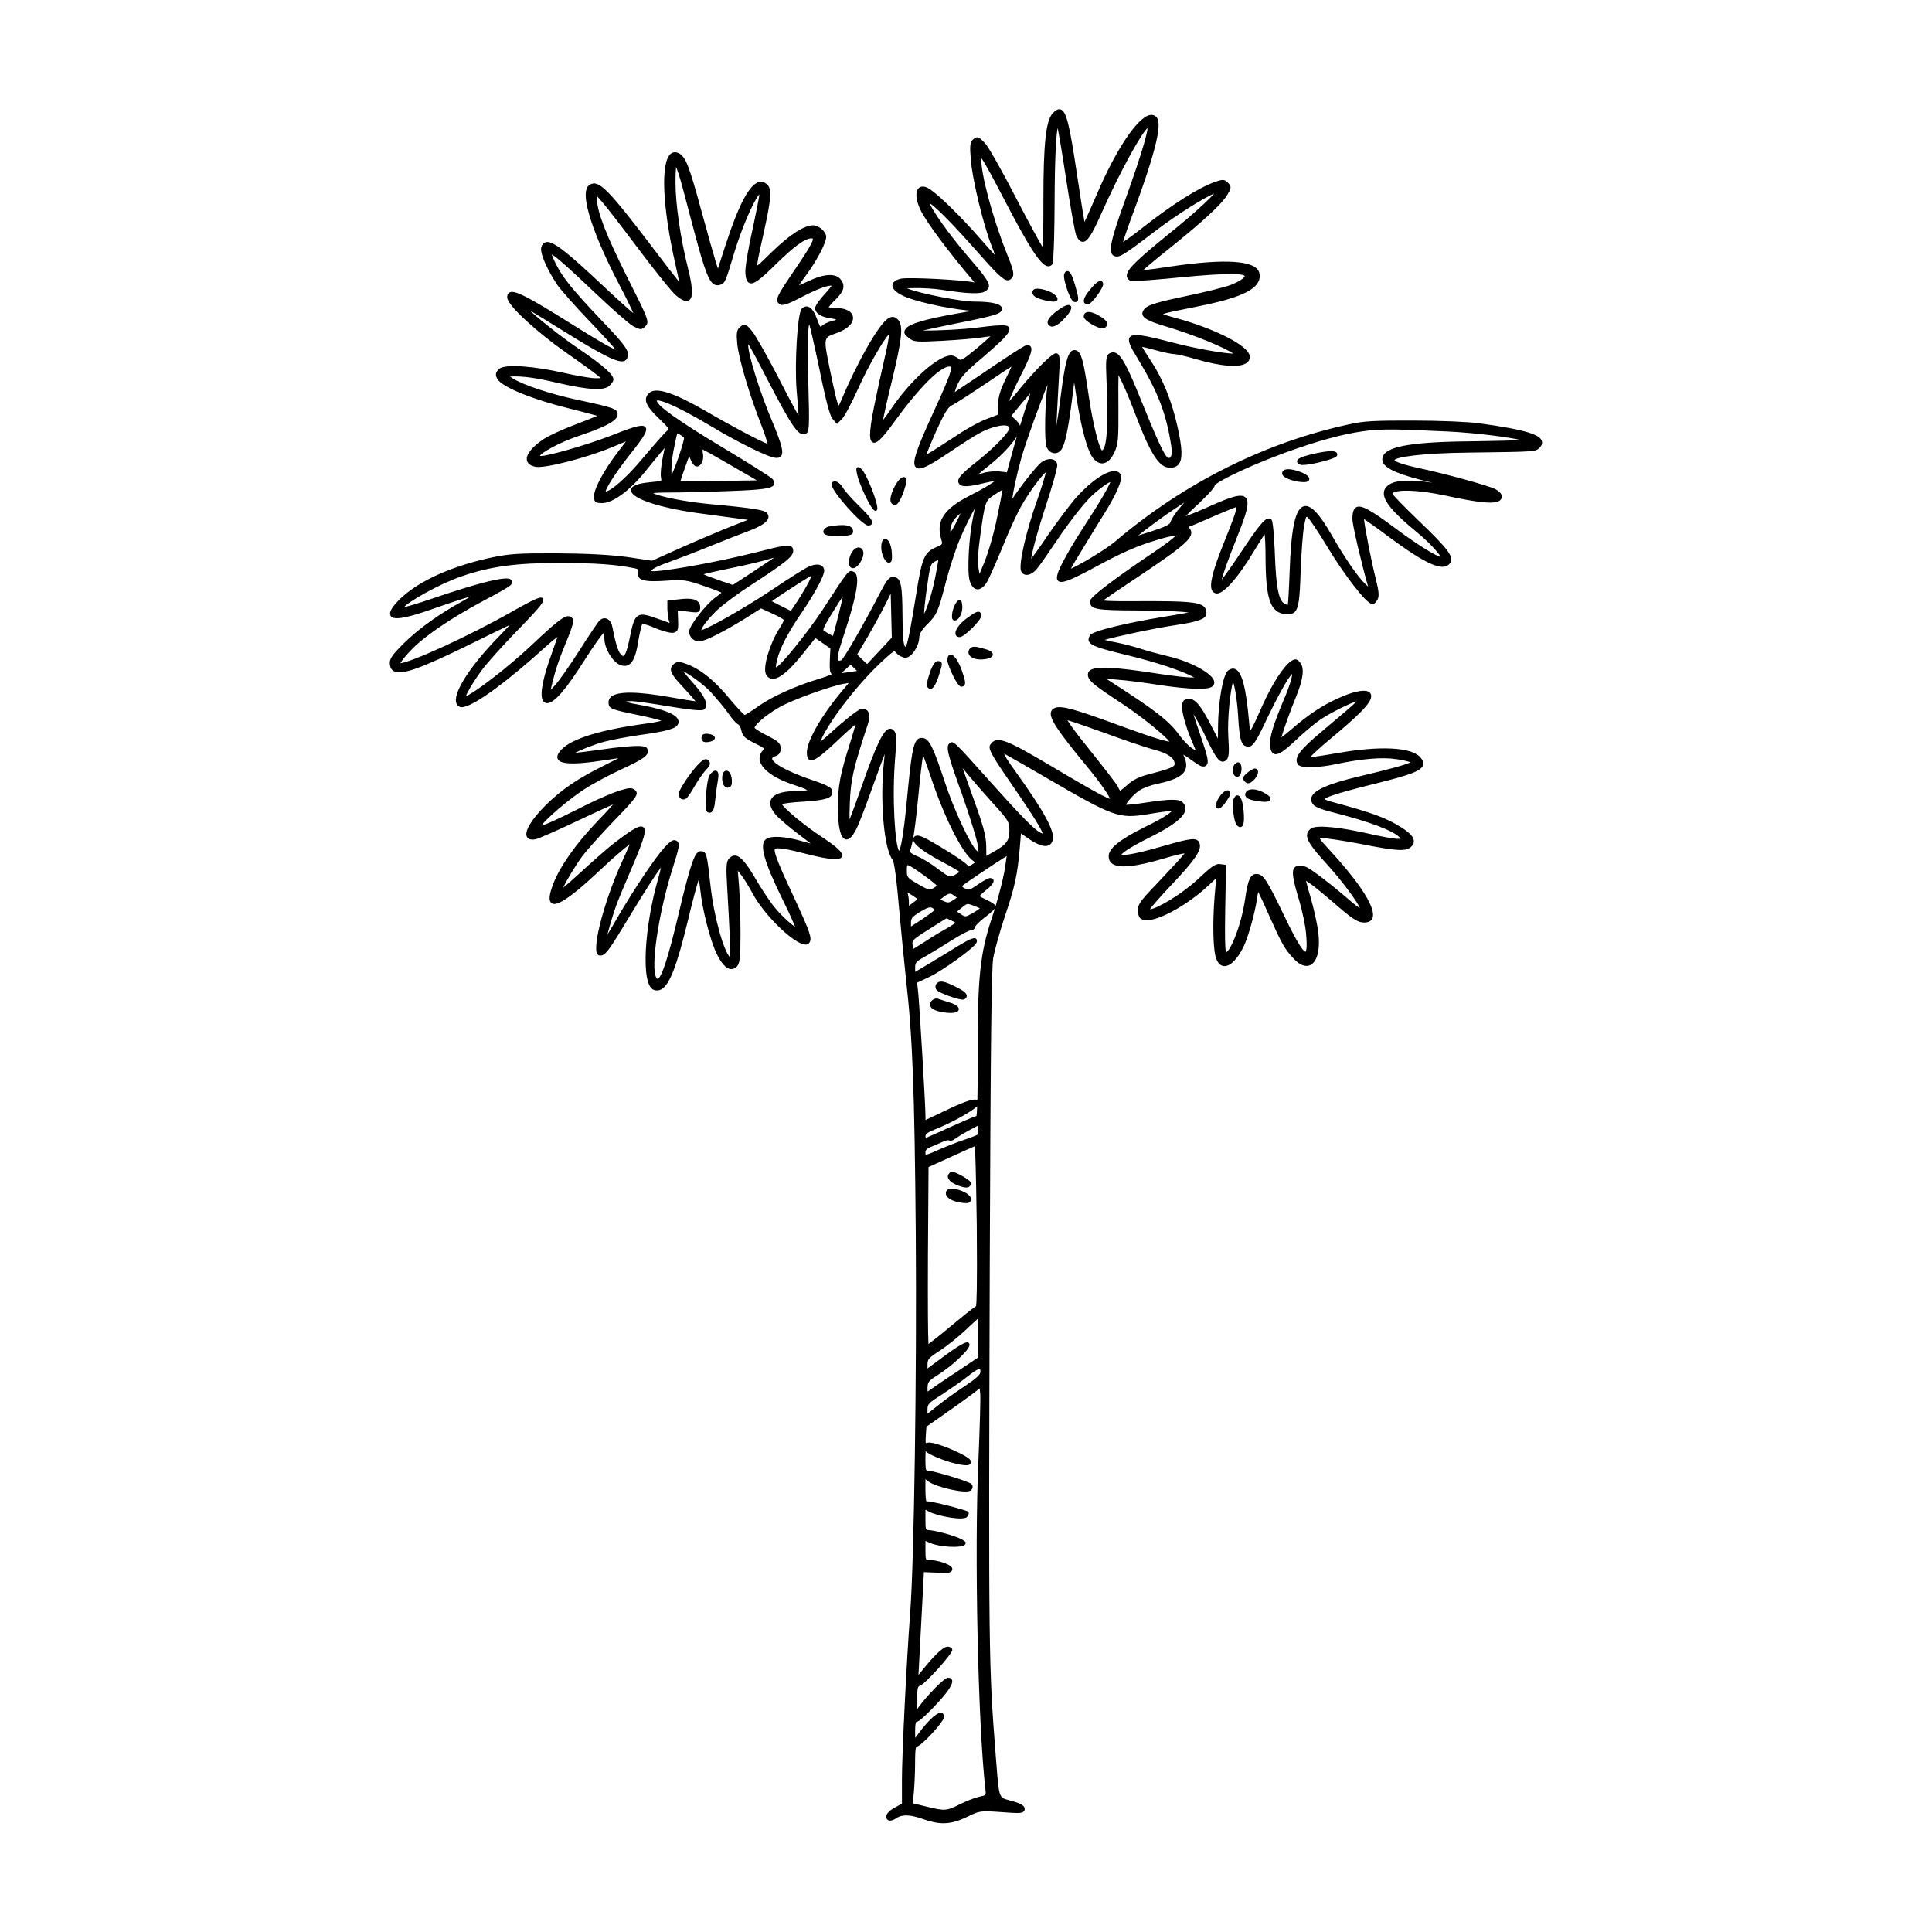 <?xml version="1.0" encoding="UTF-8"?>
<!-- Uploaded to: ICON Repo, www.svgrepo.com, Generator: ICON Repo Mixer Tools -->
<svg fill="#000000" width="800px" height="800px" version="1.1" viewBox="144 144 512 512" xmlns="http://www.w3.org/2000/svg">
 <path d="m535.96 256.18c-2.766-0.395-10.531-0.719-17.301-0.719-10.137-0.035-13.297 0.121-16.895 0.941-22.441 4.812-43.949 15.562-62.211 31.078-2.609 2.215-9.738 6.402-11.766 7.231 0.57-1.098 2.398-4.086 6.387-10.602l0.082-0.137c0.387-0.598 1.535-2.465 2.574-4.16 2.41-3.824 4.766-8.535 4.246-9.863-0.227-0.586-0.676-0.953-1.293-1.074-2.152-0.402-6.375 2.332-10.453 6.82-1.688 1.914-5.188 6.57-7.809 10.387-1.848 2.754-3.445 4.957-4.258 5.996 0.266-1.859 1.531-6.867 4.109-14.699 1.047-3.203 2.973-9.48 2.805-10.312-0.102-0.57-0.441-1.012-0.969-1.234-0.848-0.371-2.012-0.133-3.109 0.594-1.184 0.754-5.703 6.523-7.848 9.801 0.246-1.977 1.184-6.504 2.445-10.969 1.23-4.348 5.199-15.199 6.926-19.32-0.68 4.125-0.91 14.906-0.309 16.391 0.348 0.953 1.055 1.605 1.883 1.75 0.734 0.125 1.465-0.168 1.996-0.816 0.984-1.211 1.867-5.269 2.875-13.164l0.598-4.734 0.57 3.648c1.273 8.5 2.969 14.672 4.523 16.512 1.031 1.195 1.996 1.352 2.625 1.25 1.137-0.16 2.172-1.188 2.984-2.984 0.953-2.07 1.074-3.516 1.023-11.934-0.047-4.09-0.016-7.027 0.023-8.434 0.875 1.594 2.691 5.617 4.387 10.16 4.137 10.883 6.394 14.379 9.281 14.379 1.031 0 1.777-0.309 2.277-0.926 1.078-1.352 0.988-4.152-0.316-9.996-1.543-6.867-3.949-12.793-7.168-17.594-1.195-1.812-1.891-2.941-2.223-3.535 0.691 0.137 1.91 0.422 3.34 0.828 2.137 0.598 4.539 1.109 5.25 1.109 0.645 0 3.152 0.578 5.586 1.301 6.828 1.996 11.777 2.367 13.586 1.004 0.523-0.395 0.805-0.945 0.805-1.582 0-3.027-9.949-7.633-19.164-10.168l-0.898-0.25c-1.254-0.348-2.449-0.684-2.934-0.91 0.777-0.348 3.441-0.883 7.25-1.641l1.75-0.352c9.551-1.867 14.504-3.793 16.062-6.231 0.527-0.832 0.676-1.742 0.438-2.715-0.836-3.269-8.699-3.848-23.371-1.703-3.293 0.523-6.074 0.875-7.41 1.004 1.039-0.945 3.359-2.906 6.394-5.32 9.246-7.402 14.281-12.02 15.855-14.555 1.113-1.84 1.246-2.289 0.215-3.309-0.996-0.996-1.461-0.922-3.906-0.035-4.09 1.535-10.762 5.758-17.844 11.285-2.902 2.289-5.047 3.844-6.039 4.484 0.387-1.367 1.516-4.68 3.125-8.934 7.094-19.285 6.84-23.09 5.664-24.262-0.438-0.438-1.02-0.605-1.656-0.484-3.309 0.641-8.941 9.023-14.016 20.863-1.543 3.582-2.731 6.207-3.336 7.488-0.332-1.863-1.047-6.34-1.969-12.488-1.996-13.473-2.848-16.879-4.359-17.34-0.816-0.242-1.531 0.418-2.156 1.094l-0.004 0.004c-1.75 1.984-2.398 8.137-2.398 22.707 0 6.481-0.02 11.289-0.277 12.582-0.742-1.199-3.457-6.152-6.949-12.867-3.41-6.656-7.144-13.285-8.168-14.484-1.43-1.535-2.051-2.117-3.141-1.184-0.961 0.75-1.012 1.863-0.691 5.578 0.383 5.059 3.359 17.383 5.5 22.73 0.414 1.02 0.711 1.844 0.906 2.434-0.816-0.84-2.195-2.359-3.988-4.414-4.848-5.562-10.801-11.418-13.273-13.047-1.617-1.074-2.508-0.664-2.898-0.328-1.023 0.887-0.883 3.102 0.379 5.785 1.438 3.094 7.309 10.988 14.293 19.207 0.016 0.02 0.039 0.047 0.059 0.07-2.625-0.68-17.617-1.465-19.523-1.012-1.738 0.406-2.176 1.129-2.238 1.656-0.105 0.934 0.832 1.906 2.699 2.828 2.84 1.422 11 3.293 17.109 3.926l1.305 0.121-4.074 0.715c-8.324 1.484-12.34 2.648-13.43 3.918-0.805 1.027-0.539 1.527 0.66 2.492 1.359 1.129 2.039 1.18 9.023 0.801 4.231-0.23 8.801-0.621 10.395-0.883 0.953-0.16 1.75-0.25 2.277-0.293-0.664 0.629-1.93 1.762-3.617 3.184-4.016 3.301-4.254 3.301-4.766 2.805-0.516-0.457-1.367-0.922-2-0.922-3.473 0-10.664 6.41-16.031 14.297-0.812 1.23-1.535 2.195-2.031 2.793 0.289-1.582 1.043-5.074 2.223-9.828 2.856-11.773 3.211-15.219 1.691-16.793-0.863-0.801-1.48-0.887-2.453-0.332-2.629 1.375-8.641 12.426-12.605 21.879-0.105 0.262-0.418 0.996-0.613 1.246-0.488-0.664-1.336-4.727-2.227-9.012-1.859-8.973-1.859-8.973 1.391-10.078 3.074-1.012 4.883-2.75 4.613-4.418-0.23-1.465-1.984-2.344-4.68-2.344-0.84 0-1.465-0.102-1.77-0.188 0.238-0.352 0.836-1.078 1.648-1.844 2.074-2.023 3.008-3.566 1.637-5.414-1.281-1.828-4.449-1.691-8.68 0.363-1.059 0.488-1.895 0.84-2.465 1.062 0.402-0.594 1.062-1.531 1.988-2.793 2.469-3.32 5.223-8.316 5.223-10.031 0-1.344-1.934-3.059-3.457-3.059-2.457 0.059-6.117 2.414-10.871 7.008-0.551 0.523-1.043 1.008-1.48 1.438-1.039 1.023-2.023 1.988-2.422 2.188-0.098-0.613 0.43-2.992 1.137-6.195 0.211-0.961 0.453-2.047 0.715-3.254 1.785-8.086 1.977-10.762 0.832-11.906-0.695-0.695-1.449-0.945-2.238-0.75-2.57 0.621-5.414 6-8.961 16.941l-1.941 6-0.52-1.613c-0.465-1.457-2.176-7.477-3.883-13.785-3.199-11.766-4.137-14.168-5.883-15.129-1.02-0.535-1.75-0.266-2.172 0.066-2.777 2.137-2.301 13.914 1.188 29.316 0.539 2.418 0.836 3.84 0.992 4.664-1.211-1.484-3.758-4.746-6.891-8.922-12.004-15.773-14.355-18.137-16.738-16.863-3.527 1.84 1.84 15.176 7.508 26.031 1.965 3.758 3.375 6.644 3.996 8.074-1.273-1.047-3.941-3.426-7.621-6.883-10.324-9.73-13.816-12.438-15.617-11.949-0.539 0.137-0.922 0.551-1.152 1.266-0.523 1.57 1.727 6.328 4.211 10.027 1.004 1.445 4.973 5.91 8.852 9.957 3.578 3.734 5.863 6.273 6.637 7.254-1.988-0.727-9.02-5.141-12.188-7.125-11.227-7.039-14.652-8.777-15.961-8.055-0.605 0.332-0.605 1.066-0.605 1.309 0 2.125 8.184 9.43 15.492 14.551 3.668 2.551 7.562 5.379 8.465 6.117l0.867 0.727-1.34 0.031c-1.246 0-5.012-0.637-8.402-1.41-7.231-1.656-15.766-2.57-17.336-0.984-0.742 0.801-1.008 1.41-0.383 2.516 1.258 2.387 10.488 5.773 18.531 7.742 4.379 1.113 6.856 1.773 7.981 2.086-0.934 0.418-2.781 1.164-5.34 2.125-3.664 1.371-7.594 3.168-8.949 4.09-3.082 2.086-4.672 4.125-4.359 5.602 0.133 0.613 0.648 1.41 2.363 1.715 2.43 0.414 13.32-2.352 20.094-5.168l3.793-1.586-2.102 2.762c-3.691 4.797-6.375 9.754-6.375 11.785 0 1.57 0.492 1.805 2.188 1.805 2.754 0 7.176-3.215 11.25-8.191 1.41-1.789 2.992-3.672 4.035-4.926l1.258-1.484-0.484 2.422c-0.449 2.133-0.672 4.535-0.492 5.352 0.066 0.332 0.137 0.715 0.059 0.812-0.172 0.23-1.309 0.332-3.066 0.5-3.301 0.316-4.914 0.996-4.926 2.086-0.039 2.516 9.387 5.031 18.711 6.219l3.945 0.527c3.129 0.418 5.918 0.789 7.008 0.945l1.305 0.18-4.133 1.613c-2.848 1.137-8.898 3.664-13.43 5.699l-7.84 3.516-6.519-0.973c-4.516-0.609-10.621-0.938-18.672-0.988-10.445-0.023-12.625 0.098-17.824 1.215-11.25 2.484-20.309 6.856-24.844 12-1.422 1.617-1.863 2.695-1.395 3.387 0.516 0.77 2.172 1.281 10.461-1.629 5.25-1.848 8.832-3.019 10.781-3.57-0.52 0.312-1.188 0.699-2.051 1.188-6.297 3.441-11.742 7.34-15.742 11.285-3.059 3.059-3.859 4.098-3.668 5.566 0.102 0.871 0.441 1.457 1.059 1.789 2.055 1.125 7.074-0.664 20.676-7.356 4.629-2.293 8.23-4.035 10.012-4.875-0.609 0.684-1.5 1.652-2.621 2.797-7.562 7.699-12.219 14.801-11.586 17.668 0.133 0.598 0.492 1.027 1.043 1.238 0.137 0.051 0.293 0.074 0.469 0.074 3.195 0 13.441-8.016 22.043-15.859 1.691-1.523 2.742-2.352 3.32-2.762-0.109 0.316-0.246 0.719-0.406 1.18-0.449 1.309-1.074 3.117-1.719 4.953-1.109 3.195-2.816 8.844-1.75 10.742 0.195 0.344 0.48 0.57 0.832 0.645 0.09 0.02 0.188 0.031 0.289 0.031 1.891 0 4.891-3.457 9.91-11.367 2.508-3.961 4.387-6.535 5.055-7.234 0.105 0.293 0.215 0.836 0.215 1.5 0 2.625 2.254 6.312 4.301 7.039 0.84 0.289 1.578 0.25 2.191-0.117 1.164-0.707 1.93-2.606 2.469-6.144 0.414-2.422 0.891-4.301 1.043-4.574 0.016-0.016 0.281-0.371 3.367 0.969 1.738 0.715 3.981 1.395 4.805 1.285 1.426-0.223 1.461-1.008 1.359-3.457l-0.098-2.465 2.516 0.281c1.965 0.273 2.695 0.324 3.117-0.035 0.301-0.262 0.324-0.648 0.324-1.055 0-0.66-0.211-1.184-0.637-1.566-0.785-0.699-2.238-0.902-4.711-0.613l-3.352 0.363v2.273c0.055 1.055 0.215 2.516 0.457 3.234l0.16 0.449-3.356-1.203c-2.398-0.852-3.926-1.344-4.977-0.746-1.078 0.609-1.496 2.168-2.195 5.57-0.273 1.34-0.988 4.898-1.734 5.106-0.16 0.047-0.422-0.117-0.734-0.465-0.715-0.812-1.355-2.918-2.211-7.262-0.207-1.102-0.754-1.895-1.512-2.16-0.59-0.211-1.223-0.074-1.789 0.406-0.48 0.414-3.168 4.453-5.379 7.969-2.719 4.254-5.547 8.277-6.586 9.359l-1.062 1.152 0.121-0.535c1.043-4.508 1.898-7.113 3.981-12.148 1.809-4.348 2.16-5.777 1.562-6.387-1.285-1.301-2.836-0.258-11.039 7.492-6.207 5.828-15.062 12.531-17.094 13.25 0.281-0.918 1.82-3.641 4.238-6.941 1.422-1.91 5.606-6.59 9.336-10.418 6.82-6.984 7.309-7.926 6.836-8.539-0.438-0.555-1.34-0.402-8.066 3.402-12.105 6.871-27.004 13.559-29.715 13.742 0.273-0.492 1.047-1.566 2.418-3.027 3.559-3.875 10.656-8.742 19.992-13.719 2.481-1.301 6.676-3.559 6.934-4.082 0.367-0.578 0.246-0.953 0.082-1.168-0.422-0.527-1.406-1.789-21 4.887-3.926 1.344-6.707 2.133-7.461 2.273 1.043-1.387 9.336-6.16 15.266-8.184 7.719-2.648 14.293-3.543 26.051-3.543 9.266 0 15.004 0.406 19.805 1.414 0.66 0.133 0.871 0.281 0.934 0.383 0.02 0.031 0.07 0.117-0.02 0.414-0.18 0.711-0.102 1.254 0.246 1.672 0.742 0.891 2.637 1.125 6.988 0.828 5.043-0.336 5.516-0.211 10.262 1.402 2.297 0.777 3.965 1.445 4.609 1.758-0.281 0.277-0.84 0.734-1.578 1.246-2.231 1.523-7.012 7.465-7.012 9.07 0 1.422 1.23 2.625 2.68 2.625 1.586 0 7.492-3.164 12.246-6.141l4.156-2.625 3.043 1.391c1.648 0.746 2.754 1.422 3.039 1.688-0.133 0.348-0.656 1.355-1.34 2.418-2.363 3.727-4.434 10.242-3.406 12.055 0.379 0.676 0.918 1.043 1.598 1.098 0.055 0.004 0.109 0.012 0.168 0.012 1.762 0 4.383-2.16 7.785-6.422l3.5-4.379 3.977 2.75-0.152 3.129c-0.109 2.5 0.07 3.215 0.402 3.562 0.051 0.051 0.105 0.098 0.16 0.125-0.586 0.281-1.672 0.711-3.359 1.219-6.141 1.848-12.418 4.664-15.992 7.176-1.961 1.402-3.371 2.266-3.758 2.43-0.387-0.25-1.777-1.648-3.945-4.227-3.945-4.816-7.508-7.738-11.219-9.199-1.941-0.727-2.719-0.848-3.551-0.156-0.379 0.316-0.82 0.766-0.855 1.414-0.059 1.012 0.75 2.18 3.613 5.211 1.387 1.508 2.402 2.672 2.926 3.316-1.074-0.133-3.344-0.48-6.469-1.043-8.922-1.594-14.125-1.641-15.891-0.172-0.469 0.395-0.707 0.891-0.707 1.477 0 1.723 0.66 1.91 7.805 3.379 2.922 0.594 5.219 1.188 6.207 1.512-0.621 0.191-1.809 0.453-3.664 0.707-12.367 1.656-20.051 3.996-22.844 6.957-0.977 1.031-1.281 1.855-0.938 2.516 0.504 0.945 2.348 1.848 12.223 0.312 1.812-0.281 3.047-0.465 3.883-0.586-0.742 0.395-1.855 0.961-3.508 1.789-7.098 3.465-11.531 6.457-15.82 10.695-3.856 3.856-5.707 6.988-4.961 8.387 0.238 0.449 0.828 0.938 2.367 0.621 0.938-0.238 6.082-2.504 11.457-5.062 4.144-1.969 7.402-3.457 9.004-4.16-0.801 0.941-2.223 2.5-4.125 4.438-5.84 6.121-10.031 12.078-11.801 16.777-1.082 2.871-1.188 4.41-0.336 4.973 0.961 0.645 3.309 0.211 12.949-8.898 3.289-3.117 6.348-5.703 7.754-6.746-0.336 0.77-0.867 1.949-1.41 3.16l-0.43 0.961c-4.648 10.016-8.141 22.859-6.793 24.98 0.172 0.273 0.43 0.418 0.727 0.418 1.414 0 2.125-0.941 7.609-10.035 4.746-7.836 7.418-11.863 8.551-13.336-0.141 0.691-0.395 1.723-0.746 2.961-3.527 12.125-4.769 28.113-1.199 29.484 0.691 0.266 1.359 0.23 1.98-0.098 2.227-1.168 4.156-6.144 7.117-18.355 1.234-5.203 2.324-9.18 2.848-10.801 0.125 0.586 0.277 1.492 0.406 2.691 0.5 5.195 2.684 13.699 4.418 17.164 1.199 2.402 2.394 3.715 3.551 3.898 0.605 0.09 1.195-0.121 1.715-0.641 0.816-0.871 0.977-2.332 0.977-8.691 0-4.262-0.176-9.969-0.387-12.73l-0.336-4 0.551 0.672c0.715 0.812 2.207 3.184 3.406 5.406 3.164 5.844 10.984 13.406 13.941 13.488 0.645 0.047 0.957-0.297 1.113-0.551 0.711-1.152 0.16-2.746-4.195-12.133-3.777-8.039-5.055-11.191-5.055-12.488 0-0.105 0.035-0.141 0.07-0.168 0.789-0.605 5.707 0.66 7.559 1.137 8.383 2.188 9.863 1.688 10.203 0.91 0.293-0.66-0.07-1.77-4.973-4.984-5.488-3.606-10.359-7.856-10.918-8.941 0.656-0.195 2.949-0.516 5.918-0.66 4.891-0.352 6.648-0.766 7.246-1.699 0.258-0.406 0.273-0.898 0.039-1.496-0.359-0.945-4.133-2.152-4.289-2.203-9.098-3.043-11.512-5.199-11.504-5.984 0.004-0.344 0.586-0.574 0.926-0.684 0.863-0.266 1.359-1.02 1.359-2.055 0-1.34-0.902-2.023-3.445-3.293-1.895-0.922-3.344-1.891-3.5-2.141-0.07-0.543 2.445-3.098 6.594-5.465 3.34-1.945 13.688-5.621 16.953-6.191l1.41-0.227-2.195 2.625c-5.184 6.246-8.848 12.715-8.906 15.738 0 0.797 0.09 1.75 0.762 2.035 0.984 0.434 2.644-0.715 7.109-4.887 2.281-2.195 4.106-3.797 5.012-4.523-0.191 0.797-0.609 2.289-1.359 4.691-2.656 8.293-3.305 11.652-3.305 17.09 0 5.441 0.691 8.363 2.055 8.68 0.867 0.203 1.844-0.711 2.871-2.812 0.785-1.508 2.922-7.281 4.516-11.766 1.266-3.535 2.344-6.414 2.973-8.051-0.035 0.551-0.102 1.246-0.203 2.074-1.125 10.438 0.035 23.332 2.336 26.023 0.066 0.09 0.656 1.145 1.551 11.562 0.535 5.894 1.422 15.09 1.977 20.27 1.715 15.094 2.242 28.988 2.57 67.59 0.277 36.945-0.453 86.457-1.477 99.957-0.961 12.746-2.191 37.605-2.191 44.332v6.348l-1.656 0.934c-1.57 0.801-2.488 1.719-2.523 2.516-0.016 0.379 0.172 0.715 0.52 0.934 0.527 0.348 1.473-0.031 2.176-0.504 1.535-1.074 3.688-0.992 7.215 0.266 1.996 0.707 3.656 1.059 5.266 1.059 1.996 0 3.898-0.543 6.254-1.676 3.43-1.656 3.43-1.664 9.113-1.273 4.238 0.324 5.371 0.336 5.879-0.137 0.25-0.23 0.281-0.527 0.281-0.734 0-0.84-1.031-1.457-3.559-2.117-0.277-0.082-0.527-0.152-0.766-0.215-2.469-0.676-2.469-0.676-3.168-9.559l-0.172-2.156c-1.883-24.105-1.914-26.547-1.586-130.3 0.223-58.758 0.449-78.488 0.926-81.195 0.387-2.106 1.785-7.098 3.055-10.898 2.644-7.828 3.352-11.035 3.961-18.051l0.328-4 2.152 1.492c2.344 1.562 4.004 2.133 5.106 1.707 0.586-0.223 0.977-0.707 1.168-1.438 0.578-2.328-2.246-7.543-9.754-18-2.332-3.184-2.988-4.422-3.148-4.914 1.164 0.629 5.508 3.098 11.145 6.387 17.977 10.449 19.23 10.898 26.867 9.688 2.793-0.484 5.664-0.871 6.184-0.871 0.109 0 0.191 0.004 0.246 0.016-0.352 0.48-2.125 1.805-7.043 4.195-6.785 3.371-9.684 5.699-9.684 7.789 0 0.832 0.309 1.484 0.918 1.941 1.77 1.324 6.137 0.898 13.754-1.359 2.66-0.797 4.656-1.254 5.43-1.359-0.551 0.84-3.008 3.461-7.566 8.293-4.273 4.492-4.941 5.344-4.758 7.133 0.121 1.633 0.578 2.141 2.023 2.262 0.137 0.02 0.277 0.023 0.43 0.023 3.422 0 10.938-4.227 16.246-9.215l2.019-1.898-0.414 4.769c-0.598 7.422-0.398 14.582 0.465 16.652 0.586 1.492 1.457 1.84 2.086 1.867 1.578 0.059 3.422-1.762 5.066-5.019 1.293-2.648 3.102-9.109 3.648-13.035 0.105-0.715 0.211-1.246 0.301-1.598 0.523 1.043 1.633 3.391 2.867 6.238 3.305 7.371 4.086 8.887 6.523 11.441 2.117 2.293 3.664 2.047 4.398 1.699 1.98-0.945 2.746-4.574 2.004-9.453-0.316-2.121-1.164-5.844-1.93-8.488-0.586-1.977-1.027-3.613-1.211-4.379 0.664 0.367 2.43 1.578 6.953 5.481 5.441 4.734 6.715 5.566 8.516 5.566 1.352 0 1.898-0.605 2.125-1.117 1.055-2.383-2.731-8.594-10.395-17.039-2.051-2.231-3.34-3.641-3.523-4.098 0.141-0.039 0.422-0.07 0.664-0.098 0.754-0.047 4.727 0.508 9.898 1.477 9.934 1.988 12.367 2.109 13.695 0.73 0.484-0.465 0.699-0.977 0.645-1.543-0.105-1.039-1.148-2.152-3.273-3.492-4.019-2.555-7.805-3.945-18.398-6.785-0.992-0.242-1.723-0.559-2.004-0.742 0.906-0.988 9.688-3.164 13.062-3.996 9.785-2.414 12.59-3.492 13.062-5.019 0.258-0.828-0.316-1.602-0.777-2.121-2.418-2.648-10.656-3.043-22.027-1.047-3.617 0.637-6.133 0.992-7.078 1.082 0.84-1.16 5.117-4.711 7.273-6.5 7.18-6.074 9.391-8.66 8.758-10.23-0.125-0.316-0.395-0.559-0.762-0.707-1.328-0.535-4.258 0.145-8.016 1.867-4.348 2.012-7.777 4.301-12.242 8.16-1.273 1.094-2.156 1.777-2.676 2.141 0.523-1.859 2.324-6.992 3.82-10.586 1.949-4.75 2.332-7.652 1.215-9.129-0.695-0.922-1.211-1.266-2.301-0.594-2.004 1.203-5.199 6.098-7.766 11.891-1.371 3.09-2.676 6.019-3.223 6.648-0.152-0.465-0.262-1.734-0.328-2.535-0.789-8.871-1.867-12.988-3.594-13.766-0.594-0.273-1.246-0.152-1.934 0.352-1.445 1.047-2.625 8.734-2.676 14.645l-0.035 3.41-1.715-3.305c-2.91-5.715-4.43-7.457-6.309-7.211-1.422 0.223-1.516 0.984-1.41 2.797 0.055 1.309 0.973 4.551 1.996 7.082l1.562 3.773-0.746-0.406c-0.891-0.523-2.492-2.133-3.5-3.512-2.766-3.875-6.457-6.75-18.828-14.656l-0.664-0.438 2.898 0.258c2.465 0.16 7.629 0.852 11.195 1.414 4.438 0.664 12.141 1.613 13.891 0.492 0.523-0.328 0.754-0.816 0.66-1.367-0.371-2.188-6.238-5.371-12.551-6.82-2.07-0.492-5.141-1.309-6.762-1.855-1.684-0.559-4.656-1.328-6.625-1.715-1.328-0.223-2.43-0.488-3.102-0.691 2.805-0.848 12.957-3.055 19.254-3.984 5.84-0.887 7.715-1.641 7.715-3.109 0-0.73-0.195-1.258-0.609-1.672-1.336-1.336-5.203-1.516-16.203-1.5-5.203 0.039-9.352 0.031-10.516-0.191 0.922-0.695 4.695-3.285 9.082-6.184 10.883-7.238 13.934-9.707 14.207-11.504 0.074-0.508-0.066-0.973-0.449-1.441-0.191-0.207-0.23-0.301-0.246-0.301 0.023-0.031 0.109-0.105 0.398-0.23 0.523-0.141 2.383-0.945 5.367-2.254l1.145-0.5c3.523-1.5 5.453-2.281 5.727-2.352 0.309 0.555-1.648 5.41-3.219 9.309-3.09 7.699-4.004 11.43-3.168 12.879 0.242 0.414 0.613 0.66 1.113 0.73 0.051 0.012 0.105 0.012 0.156 0.012 2.156 0 6.445-5.566 9.582-10.867 1.352-2.211 2.492-4.012 3.043-4.828 0.125 0.961 0.25 3.082 0.25 6.219 0.055 11.098 1.301 14.59 5.332 14.949 0.984 0.074 1.742 0.016 2.332-0.523 1.133-1.012 1.402-3.531 1.633-10.578 0.168-4.812 0.559-10.172 0.867-11.941 0.137-0.785 0.449-2.625 0.711-2.762 0.004 0 0.07-0.004 0.207 0.07 0.379 0.25 2.535 3.316 5.617 8.41 3.613 5.984 9.949 14.691 11.656 14.691 0.484 0 1.062-0.73 1.316-1.23 0.488-0.852 0.371-2.231-0.453-5.481-1.254-4.941-2.91-13.617-3.125-15.84 0.984 0.613 3.414 2.316 6.473 4.625 10.016 7.41 14.414 9.34 16.227 7.176 1.367-1.566-0.156-3.68-8.133-11.305-3.988-3.828-6.711-6.676-7.047-7.234 0.012-0.047 0.047-0.105 0.141-0.188 1.09-0.871 6.293-0.938 13.793 0.664 9.176 1.996 13.266 2.363 14.574 1.301 0.332-0.266 0.508-0.637 0.508-1.066 0-0.691-0.875-1.492-1.734-1.918-1.676-0.898-13.191-4.066-20.191-5.562-6.051-1.305-6.516-2.019-6.555-2.121 0.371-0.762 6.879-1.891 20.168-2.004l0.227-0.004c17.012-0.215 17.012-0.215 18.051-1.258 0.609-0.625 0.816-1.234 0.613-1.812-0.484-1.551-3.516-2.906-16.629-4.688zm-191.88 84.824c0.867 0.422 2.312 1.133 2.371 1.422 0.004 0.035-0.023 0.137-0.297 0.449-0.766 0.836-1.027 1.809-0.762 2.828 0.613 2.328 4.012 4.695 9.078 6.332 2.301 0.746 3.148 1.152 3.457 1.367-0.348 0.105-1.25 0.23-3.562 0.258-3.309 0.066-5.402 0.836-6.039 2.238-0.336 0.742-0.414 2.023 1.152 3.91 0.902 1.078 3.863 3.543 6.195 5.32 1.324 0.984 2.414 1.828 3.176 2.434-0.684-0.188-1.547-0.43-2.465-0.695-4.289-1.215-7.934-1.43-9.285-0.555-2.012 1.254-0.73 5.918 4.57 16.641 1.543 3.129 2.644 5.621 3.043 6.664-1.152-0.68-4.019-3.301-5.906-5.75-1.215-1.605-3.234-4.676-4.41-6.695-2.609-4.516-4.168-6.316-5.547-6.434-0.629-0.059-1.203 0.246-1.754 0.906-0.613 0.734-0.707 2.312-0.414 6.996 0.66 11.652 0.969 17.688 0.75 19.039-1.566-1.559-4.195-10.359-5.144-19-0.922-8.238-1.02-9.098-2.562-9.098-1.516 0-2.5 2.273-6.062 17.32-0.961 4.016-3.883 16.238-5.387 16.496-0.152 0.012-0.289-0.223-0.336-0.297-1.602-2.484 0.543-17.027 4.258-28.816 1.812-5.668 2.086-6.832 1.117-7.43-0.195-0.137-0.402-0.203-0.613-0.203-0.707 0-1.516 0.73-2.621 1.953-2.469 2.68-7.996 10.938-12.594 18.793-0.992 1.758-1.879 3.25-2.516 4.289 0.535-2.109 1.551-5.613 2.324-7.699 0.406-1.176 2.332-5.824 4.481-10.812 3.027-7.113 3.602-9.254 2.695-9.961-0.84-0.656-2.539 0.266-7.543 4.086-2.121 1.578-7.227 6.203-8.734 7.586-2.309 2.144-4.047 3.652-4.969 4.367 0.781-1.676 3.062-5.566 5.09-8.359 1.145-1.523 4.934-5.754 8.453-9.43 5.918-6.098 6.555-6.988 5.629-7.992-0.898-0.832-1.629-0.73-4.141 0.02-1.613 0.488-5.445 2.117-8.551 3.641-3.234 1.637-10.496 5.305-12.242 5.684 1.195-1.77 7.055-6.797 11.094-9.465 2.098-1.41 6.664-3.883 10.188-5.5 5.004-2.312 6.621-3.34 6.926-4.394 0.109-0.371 0.047-0.754-0.191-1.125-0.25-0.441-0.785-1.375-12.918 0.418-2.871 0.402-5.008 0.66-6.184 0.77 1.598-0.84 5.25-2.312 7.918-2.992 1.699-0.465 5.769-1.223 9.262-1.742 7.356-1.023 9.633-1.672 10.16-2.934 0.168-0.453 0.125-0.906-0.121-1.336-0.855-1.484-4.324-2.719-10.906-3.879-1.605-0.25-2.445-0.535-2.82-0.719 0.246-0.059 0.695-0.117 1.5-0.117 0.926 0 5.352 0.625 10.07 1.422 8.559 1.426 8.992 0.984 9.254 0.715 1.148-1.152 0.109-3.473-3.16-7.09-1.211-1.367-2.074-2.402-2.543-2.992 1.523 0.719 5.25 3.34 7.246 5.422 1.641 1.797 3.762 4.359 4.727 5.691 0.918 1.402 2.121 2.777 2.648 2.996 0.23 0.09 0.695 0.781 0.855 1.641 0.336 1.562 1.195 2.219 3.613 3.398zm68.473-78.141-1.723 6.309-1.988-0.238c-1.219-0.09-3.223 0.039-4.422 0.457-0.449 0.152-0.848 0.262-1.164 0.328 0.609-0.539 1.676-1.438 3.324-2.742 2.621-2.07 5.457-5.047 6.902-7.309-0.332 1.098-0.648 2.188-0.93 3.195zm-2.898 10.945c-0.145 1.02-0.609 3.492-1.375 7.144v0.004c-0.816 4.195-2.402 9.551-3.371 11.922l-1.316 3.195-0.262-1.41c-0.281-1.793-0.125-4.785 0.449-8.73 1.289-9.227 1.289-9.227 3.934-10.934 0.824-0.562 1.512-0.965 1.941-1.191zm6.297-22.195c-0.406 1.246-0.996 3.141-1.629 5.211-0.23-0.574-0.797-1.25-1.32-1.699l-0.996-0.906 2.836-3.449c0.906-1.078 1.668-1.961 2.211-2.562-0.234 0.789-0.602 1.949-1.102 3.406zm-18.352-5.371c0.961-2.254 2.207-3.629 6.637-7.367 5.598-4.805 7.231-6.508 7.266-7.586 0.012-0.289-0.09-0.539-0.293-0.734-0.23-0.227-0.699-0.715-7.379 0.16-4.719 0.637-12.062 0.934-15.285 0.887 1.496-0.348 4.152-0.926 8.344-1.785 11.332-2.254 12.625-2.664 12.625-4.035 0-1.234-2.523-1.859-7.496-1.859-3.359 0-14.559-2.207-17.371-3.422l-0.289-0.117 2.062-0.031c1.98-0.051 5.152 0.137 7.055 0.434 7.379 1.129 10.574 1.223 11.777 0.316 0.367-0.273 0.75-0.621 0.816-1.168 0.137-1.164-1.098-2.797-5.734-8.195-5.055-5.91-9.426-12.195-9.934-13.852 0.984 0.539 4.242 3.438 11.609 11.719 6.223 7.09 7.863 8.672 9.047 8.672h0.035c0.527-0.016 0.871-0.367 1.062-0.613 0.781-0.863 0.395-2.223-1.465-6.801-3.727-9.406-6.84-21.172-6.637-24.957 1.043 1.328 3.898 6.801 5.512 9.879 7.109 13.734 10.156 18.469 12.082 18.766 0.418 0.066 0.801-0.066 1.113-0.379 0.172-0.168 0.625-0.613 0.715-15.984 0.051-14.293 0.508-18.836 0.816-20.273 0.359 1.77 1.199 6.688 2.211 13.324 1.031 6.75 2.328 14.262 2.715 15.164 0.379 0.785 0.91 1.684 1.738 1.684h0.016c1.152-0.016 2.309-1.727 4.57-6.785 5.805-13.039 11.184-22.293 12.57-23.352-0.004 1.059-1.203 5.898-5.762 18.582-4.188 11.508-4.805 14.656-3.019 15.32 1.285 0.516 2.344-0.141 11.266-6.953 5.543-4.203 12.797-8.676 15.168-9.602-1.266 1.496-5.629 5.562-11.422 10.211-9.305 7.523-11.824 10.016-11.73 11.617 0.031 0.488 0.297 0.887 0.805 1.203 0.629 0.418 9.863-0.473 12.68-0.762 14.465-1.43 17.301-0.922 17.723-0.484 0.047 0.047 0.047 0.066 0.035 0.102-0.074 0.387-1.137 1.34-3.75 2.344-1.613 0.609-7.152 1.984-12.098 2.996-6.699 1.391-9.645 2.266-10.488 3.113-0.402 0.402-0.922 1.023-0.734 1.742 0.262 1.023 1.812 1.824 5.934 3.047 8.203 2.465 15.934 5.738 18.113 7.289-2.102-0.02-9.332-1.188-15.613-2.82-8.41-2.188-10.973-2.637-11.812-1.527-0.641 0.867 0.074 2.359 1.926 5.371 5.578 9.164 7.789 14.922 9.094 23.668 0.289 2.18-0.176 2.734-0.324 2.852-0.051 0.039-0.207 0.172-0.59 0.031-0.926-0.359-3.293-5.812-7.07-15.121-3.703-9.227-5.324-12.203-6.941-12.715-0.172-0.055-0.336-0.086-0.516-0.086-0.359 0-0.719 0.117-1.094 0.359-0.781 0.5-0.898 1.734-0.664 6.961 0.508 11.078 0.18 17.305-0.961 18.512-0.133 0.137-0.238 0.152-0.223 0.172-0.621-0.398-2.238-5.82-3.535-14.59-1.367-9.27-1.945-11.387-3.254-11.906-0.422-0.156-0.82-0.125-1.168 0.074-1.168 0.707-1.898 3.582-2.898 11.406-0.402 3.309-0.883 6.516-1.23 8.473 0.09-2.371 0.324-6.559 0.664-12.676 0.301-4.731 0.266-5.789-0.191-6.277-0.156-0.172-0.367-0.258-0.625-0.258-1.246 0-7.301 6.484-10.59 10.711-0.805 1.004-1.422 1.648-1.824 2.019 0.406-1.148 1.461-3.559 2.949-6.488 2.711-5.332 3.344-7.113 2.828-7.961-0.191-0.316-0.539-0.48-1.027-0.48-0.66 0-9.758 6.191-9.848 6.254l-1.586 1.074c-3.43 2.312-6.481 4.367-7.684 5.16 0.094-0.367 0.27-0.918 0.578-1.664zm-1.438 5.234c1.391-0.699 6.152-3.805 13.402-8.73 1.047-0.699 1.918-1.25 2.504-1.602-0.258 0.578-0.715 1.562-1.516 3.203-1.484 3.027-2.004 4.793-2.066 7.012v2.535l-2.812 1.059c-1.762 0.621-5.246 2.504-7.75 4.195-4.246 2.769-7.305 4.75-8.48 5.359 0.469-1.188 1.688-4.031 2.625-6.203 2.109-4.664 3.176-6.445 4.094-6.828zm-81.883 14.035c-4.43 5.309-8.5 8.672-9.73 8.742-0.023 0.012-0.047 0.004-0.059 0.004 0.102-0.848 2.43-4.742 6.707-10.133 3.57-4.453 4.481-6.062 3.875-6.883-0.613-0.836-2.484-0.418-7.981 1.754-5.406 2.172-14.672 5.008-18.707 5.727-0.816 0.137-1.176 0.117-1.324 0.086 0.492-0.855 5.023-3.547 10.762-5.43 8.723-2.934 9.844-4.484 9.844-5.508 0-1.523-0.719-1.785-10.977-3.981-7.019-1.516-14.262-3.941-16.848-5.644-0.281-0.188-0.508-0.336-0.676-0.465 3.371-0.156 6.731 0.312 12.871 1.754 8.242 1.867 12.168 2.055 13.531 0.621 0.492-0.434 1.004-1.133 1.004-1.543 0-1.152-1.648-3.047-9.691-8.52-4.715-3.238-10.332-7.777-12.543-9.859 1.449 0.84 4.519 2.719 9.176 5.613 11 6.836 14.617 8.551 16.117 7.738 0.523-0.297 0.781-0.887 0.781-1.812 0-1.027-1.113-2.777-6.785-8.641-7.793-8.223-10.414-11.441-12.203-14.973-0.828-1.633-1.117-2.387-1.188-2.719 1.324 0.598 6.879 5.848 11 9.742 4.555 4.344 9.477 8.672 10.551 9.262 1.848 0.945 2.231 1.102 3.285-0.016 1.098-1.098 0.707-1.965-4.856-12.973-5.688-11.375-8.004-17.387-8.004-20.738l0.02-0.734 1.289 1.477c1.008 1.109 5.098 6.394 9.723 12.566 3.988 5.301 8.656 11.195 9.859 12.211 1.613 1.402 2.719 1.832 3.473 1.367 0.777-0.48 1.445-1.898-0.289-8.695-1.93-7.602-3.273-16.867-3.273-22.523 0-2.133 0.082-3.414 0.168-4.117 0.332 0.82 0.863 2.383 1.5 4.656l0.883 3.316c0.754 2.832 1.707 6.398 2.457 9.281 2.746 10.297 3.84 13.156 5.332 13.906 0.5 0.25 1.039 0.246 1.688-0.016 1.125-0.465 1.258-0.785 3.617-8.672 1.844-6.012 4.75-12.855 6.332-14.934 0.09-0.105 0.176-0.211 0.262-0.312-0.035 0.586-0.762 4.363-1.906 9.68-0.992 4.41-1.941 9.793-1.812 11.176 0.09 1.203 0.281 2.367 1.098 2.672 1.074 0.414 2.715-0.766 6.988-5.004 4.902-4.797 7.723-6.84 9.43-6.84 0.23 0 0.316 0.047 0.332 0.074 0.367 0.691-2.836 5.391-4.375 7.656-5.223 7.699-5.754 8.578-4.484 9.637 0.715 0.648 2.047 0.215 6.449-2.082 4.621-2.394 6.918-2.887 7.406-2.731-0.188 0.312-0.867 1.176-2.055 2.469-0.789 0.867-2.293 2.691-2.293 3.43 0 1.375 1.496 2.379 4.106 2.731 0.867 0.117 1.273 0.246 1.461 0.328-0.16 0.102-0.52 0.262-1.258 0.457-0.988 0.188-2.07 0.777-2.594 1.246-0.207 0.188-0.281 0.215-0.273 0.223-0.227-0.117-0.719-1.43-0.926-1.988-0.734-2.051-1.547-3.16-2.473-3.375-0.383-0.102-0.957-0.07-1.605 0.555-1.188 1.254-1.891 14.816-1.367 21.543 0.297 3.371 0.5 5.727 0.504 6.762-0.727-1.246-2.969-5.426-5.43-10.254-2.988-5.754-6.012-11.074-6.887-12.113-0.734-0.91-1.195-1.402-1.641-1.582-0.562-0.215-1.02 0.082-1.461 0.434-0.996 0.789-1.066 1.75-0.797 4.606 0.395 3.926 3.215 13.422 6.43 21.617 0.906 2.328 1.43 4.07 1.578 4.805-1.84-0.664-9.211-4.508-16.426-8.715-8.312-4.812-13.027-6.348-14.832-4.84-0.629 0.523-0.945 1.09-0.973 1.738-0.047 1.203 0.91 2.641 3.305 4.957 1.613 1.559 2.676 2.586 2.664 2.973-0.004 0.145-0.277 0.379-0.574 0.637-0.645 0.562-3.516 3.836-6.281 7.137zm20.57 32.359-0.559-0.203c-1.598-0.57-3.406-1.219-3.824-1.473 0.938-0.316 3.586-0.871 7.562-1.707 3.652-0.734 7.93-1.754 9.34-2.203 0.789-0.242 1.379-0.406 1.82-0.523-1.344 0.91-3.652 2.449-5.094 3.41l-5.871 3.84zm16.191 6.746c-1.027-0.516-1.953-0.996-2.484-1.281 1.664-1.273 8.75-5.844 10.473-6.769-0.098 0.344-0.301 0.902-0.66 1.586-0.637 1.219-1.98 3.543-3.043 5.164l-1.734 2.574zm11.25 6.481c-0.055-0.035-0.059-0.059-0.066-0.082-0.137-0.543 1.238-2.816 2.66-5.098 1.09-1.773 1.93-3.062 2.488-3.883-0.211 1.031-0.586 2.637-1.098 4.695-0.387 1.531-1.254 4.922-1.531 5.789-0.352-0.129-1.168-0.559-2.453-1.422zm3.859 7.945c-0.379-0.359-0.016-2.207 1.074-5.477 4.695-14.141 4.555-17.461 2.887-18.102-1.219-0.449-1.23-0.449-8.051 10.055-4.394 6.664-11.355 15.078-12.383 15.348-0.039-0.059-0.137-0.359 0.25-1.863 0.637-3.019 2.926-7.438 6.625-12.785 2.918-4.281 5.871-9.438 5.871-11.004 0-0.551-0.223-0.992-0.641-1.273-0.316-0.215-0.734-0.324-1.23-0.324-0.598 0-1.316 0.16-2.102 0.484-0.957 0.395-5.125 3.008-9.488 5.949-7.559 5.078-17.594 10.715-19.113 10.938 0.082-0.543 1.27-2.473 4.098-5.199 1.598-1.547 5.91-4.731 9.418-6.969 8.922-5.789 10.848-7.367 10.848-8.855 0-0.316-0.047-0.781-0.418-1.074-0.797-0.625-2.731-0.242-8.977 1.367-12.605 3.18-26.719 5.461-28.145 5.082-0.016-0.051-0.004-0.086 0-0.117 0.273-0.746 3.531-1.895 4.766-2.328 2.188-0.805 6.832-2.559 10.363-4.004 3.602-1.473 8.465-3.387 10.836-4.266 3.18-1.234 4.769-2.312 4.996-3.402 0.07-0.336 0.047-0.852-0.488-1.379-0.629-0.629-3.269-1.199-14.902-2.242-6.863-0.641-13.375-2.016-15.184-2.91 0.551-0.086 1.727-0.168 4.254-0.168 2.828 0 9.824-0.156 15.73-0.383 9.148-0.324 11.637-0.684 12.105-1.742 0.242-0.543-0.137-1.094-0.441-1.461-0.543-0.609-7.266-4.801-13.453-8.504-11.395-6.836-17.176-10.969-17.191-12.262 0.383-0.273 3.812 0.441 14.832 7.047 5.969 3.598 14.496 7.914 16.52 8.098 0.277 0.047 1.133 0.145 1.594-0.457 0.715-0.938 0.18-3.062-2.188-8.766-3.672-8.613-6.707-18.785-6.543-20.863 0.734 0.938 2.629 4.57 5.148 9.461 6.539 12.551 8.211 15.008 10 14.305 1.082-0.422 1.133-1.328 0.785-13.77-0.09-3.445-0.344-13.574 0.242-15.254 0.004 0.012 0.012 0.02 0.02 0.031 0.18 0.406 1.367 5.516 2.766 12.191 0.68 3.422 2.359 11.488 3.316 12.707l1.25 1.461 1.379-1.387c0.727-0.727 2.742-4.656 4.188-7.879 3.066-6.82 7.004-13.332 8.266-14.555-0.055 0.848-0.438 3.148-1.199 6.367-0.77 3.238-2.023 9.02-2.801 12.883-1.477 7.391-1.234 9.062-0.316 9.461 0.84 0.367 2.082-0.43 5.707-5.496 6.555-9.023 12.141-14.625 14.59-14.625 0.312 0 0.363 0.082 0.379 0.105 0.473 0.742-1.676 5.582-4.777 12.34-4.676 10.23-5.633 13.312-4.465 14.297 0.977 0.848 3.043-0.102 8.801-3.969 7.941-5.332 9.34-6.012 12.367-6.848 1.586-0.406 2.836-0.43 3.352-0.039 0.156 0.121 0.23 0.281 0.23 0.5 0 0.797-3.438 4.711-8.621 8.793-4.281 3.406-5.492 4.66-4.734 5.863 0.609 0.953 2.484 0.902 6.699-0.16 1.219-0.289 2.203-0.473 2.812-0.555-0.891 0.711-3.129 2.106-6.68 3.898-6.68 3.371-8.898 6.609-7.644 11.18 0.516 1.734 0.516 1.734-1.043 2.394-3.508 1.426-3.969 2.984-5.598 13.16-0.727 4.484-2.07 12.832-2.695 13.316-0.699 0-0.789-3.914-0.828-8.281-0.055-7.914-0.328-9.949-2.254-10.223-1.254-0.168-1.93 0.828-3.613 4.035-4.871 9.402-9.668 17.574-10.367 18.051-0.395 0.121-0.684 0.148-0.789 0.051zm-35.875-54.891c-0.09-0.48-0.102-0.828-0.086-1.039 0.762 0.363 2.957 1.551 5.543 3.074l0.004 0.004c3.062 1.75 6.57 3.773 7.769 4.484l1.055 0.629-9.566 0.145c-6.492 0.059-9.656 0.047-10.637-0.012 0.152-0.586 0.586-1.941 1.25-3.703 0.418-1.195 0.812-2.344 1.062-2.883 0.051 0.141 0.105 0.309 0.141 0.43 0.316 0.852 0.84 1.848 1.285 2.152 0.383 0.266 0.832 0.277 1.23 0.004 0.809-0.547 1.23-2.023 0.949-3.285zm-8.305 5.727c-0.109-1.02-0.02-3.512 0.473-6.191l0.105-0.551c0.516-2.559 0.82-4.102 0.988-4.277 0.055 0.004 0.223 0.098 0.359 0.168l0.195 0.105c0.473 0.238 1.023 0.691 1.188 0.906 0.039 0.988-2.352 7.992-3.309 9.84zm76.574 10.172c-0.25 0.621-0.691 1.57-1.301 2.715-0.734 1.406-1.145 2.047-1.367 2.332-0.172-1.492 0.504-3.094 1.848-4.344 0.316-0.289 0.594-0.52 0.82-0.703zm-5.879 12.34c-0.121 0.855-0.434 2.715-0.875 4.887-0.887 4.359-2.207 8.172-2.906 9.402 0.035-1.066 0.266-3.473 0.695-6.484 0.887-6.465 1.059-6.793 2.152-7.375 0.375-0.195 0.695-0.34 0.934-0.43zm-12.328 20.59-6.535 7.004-1.301-1.211-1.328-1.328 2.867-4.848c1.578-2.734 3.805-6.785 4.828-8.891l1.184-2.402zm-11.664 9.184-1.703 0.227 2.457-2.238 0.957 0.918c0.328 0.301 0.574 0.543 0.742 0.73-0.488 0.078-1.328 0.207-2.453 0.363zm25.172 50.32c2.344 1.246 3.906 2.176 4.41 2.555-0.195 0.18-0.613 0.5-1.223 0.82-1.352 0.691-1.371 0.695-4.414-1.543-1.777-1.391-4.328-2.941-5.668-3.457-1.613-0.684-1.859-1.152-1.824-1.266 0.781-2 1.379-5.871 2.211-14.281 0.57-5.906 1.004-9.648 1.301-11.18 0.523 1.375 1.48 4.152 1.855 5.234 3.586 10.926 8.473 20.707 11.371 22.758 0.172 0.117 0.434 0.301 0.543 0.406-0.145 0.145-0.57 0.418-0.863 0.605-0.43 0.281-0.742 0.402-0.898 0.441-0.598-0.867-3.508-2.734-4.836-3.566-7.125-4.375-8.605-5.148-9.551-4.219-0.211 0.207-0.297 0.484-0.25 0.785 0.246 1.691 5.019 4.426 7.836 5.906zm5.207 11.93c1.258-1.012 1.254-1.02 2.797-0.457l0.418 0.152c0.816 0.316 1.219 0.523 1.414 0.641-0.266 0.207-0.832 0.59-1.859 1.199-1.961 1.129-1.984 1.125-3.219 0.289l-0.992-0.648zm-1.496-2.574c-0.059 0.121-0.535 0.449-0.945 0.727-1.109 0.711-1.414 0.734-2.527 0.258l-0.891-0.449 0.836-0.66c1.582-1.152 1.883-1.102 2.992-0.23l0.012 0.012c0.152 0.109 0.48 0.344 0.523 0.344zm-8.574-5.766c1.742 1.246 2.953 2.254 3.289 2.625-0.141 0.156-0.484 0.453-1.008 0.734-0.891 0.484-1.273 0.441-4.004-1.148-2.828-1.652-2.938-1.789-2.938-3.617 0-0.855 0.051-1.316 0.152-1.367 0.02-0.012 0.047-0.016 0.074-0.016 0.535 0 2.602 1.473 4.434 2.789zm-4.512 4.445c-0.004-0.016-0.004-0.023-0.012-0.035 0.051 0.023 0.105 0.059 0.172 0.098 0.562 0.336 1.477 0.934 1.996 1.293 0.117 0.09 0.43 0.328 0.465 0.395-0.047 0.16-0.695 0.648-1.125 0.969l-1.094 0.812v-0.891c0.004-0.859-0.156-2.09-0.402-2.641zm0.949 8.059c0-1.148 0.23-1.582 2.394-2.906 1.473-0.906 2.207-1.203 2.695-1.203 0.191 0 0.348 0.047 0.5 0.121 0.367 0.18 0.613 0.414 0.727 0.543-0.215 0.215-0.945 0.832-3.336 2.469l-2.977 1.926zm0.434 5.914c-0.176-1.195-0.207-1.379 4.266-4.172 2.418-1.547 4.277-2.707 4.691-2.941 0.188 0.055 0.66 0.238 1.289 0.551l0.02 0.012c0.559 0.238 0.926 0.492 1.074 0.594-0.281 0.246-1.027 0.781-2.035 1.355-1.395 0.75-4.086 2.359-5.992 3.629l-3.176 1.996zm17.84 225.62c-1.133 0.223-3.481 1.125-5.246 2-3.613 1.832-4.039 1.867-9.047 0.625l-3.512-0.848 0.297-2.906c0.16-1.754 0.332-5.336 0.332-7.871 0-1.043 0-4.223 0.387-4.223 1.152 0 7.281-6.625 7.281-7.875 0-0.711-0.324-0.961-0.594-1.055-1.676-0.52-5.391 4.352-6.5 5.871l-0.543 0.734-0.031-1.777c0-2.293 0.297-2.469 0.387-2.469 0.836 0 4.195-3.531 5.203-4.613 4.293-4.59 4.438-5.93 4.176-6.535-0.109-0.258-0.383-0.559-1.059-0.559-1.008 0-5.691 4.926-7.586 7.547l-0.539 0.734-0.035-2.535c0-3.133 0.191-3.457 0.766-3.637 1.281-0.367 8.543-8.402 8.543-9.453 0-0.5-0.539-0.875-1.254-0.875-1.402 0-4.328 3.293-6.531 6.051l-1.18 1.41 1.441-27.223 3.34 0.145c2.523 0.172 3.465 0.105 3.91-0.309 0.18-0.172 0.277-0.398 0.277-0.676 0-1.27-4.312-2.41-6.348-2.41-0.672 0-0.77 0-0.77-2.578v-2.438l1.391 0.598c2.402 1.004 7.742 1.309 8.922 0.523 0.297-0.195 0.359-0.434 0.359-0.598 0-1.234-7.793-3.305-9.777-3.391-0.812-0.035-0.898-0.039-0.898-2.848v-2.551l0.977 0.523c2.238 1.164 8.992 2.438 10.02 1.41 0.441-0.438 0.605-1.008 0.328-1.41-0.371-0.371-9.027-2.719-11.098-2.769-0.102-0.352-0.23-1.379-0.23-2.988v-2.856l0.934 0.699c1.832 1.328 10.012 3.375 11.164 2.207 0.5-0.504 0.551-1.102 0.102-1.637-0.855-0.797-10.352-3.551-11.586-3.551h-0.031c-0.23 0.039-0.277-0.023-0.297-0.051-0.262-0.246-0.289-1.578-0.289-2.805 0-0.613 0-1.777 0.074-2.301 0.031 0.035 0.066 0.07 0.105 0.109 1.152 1.098 6.332 3.055 9.234 3.492 1.414 0.215 1.988 0.195 2.344-0.102 0.195-0.168 0.289-0.398 0.289-0.715 0-0.289-0.211-0.574-0.684-0.938-1.996-1.5-9.199-4.504-10.742-4.086-0.344 0.09-0.473 0.105-0.492 0.098-0.141-0.176-0.059-1.371-0.02-1.949l0.156-2.394 5.324-3.727c3.231-2.246 6.731-4.828 7.41-5.332l1.375-1.098 0.152 1.422c0.109 1.082-0.109 9.094-0.492 17.855-1.082 24.309-0.105 69.824 1.859 86.961 0.188 1.602 0.188 1.602-1.449 1.941zm-14.344-78.238c0.004-0.004 0.012 0 0.016 0h-0.016zm1.199-93.863c0.801-0.316 2.121-0.902 3.004-1.285l0.09-0.039c0.75-0.379 1.41-0.523 1.648-0.523 0.031 0 0.055 0.004 0.07 0.012 0.434 0.258 1.148 0.117 1.629-0.297 0.43-0.316 2.055-1.352 3.621-2.211l2.465-1.324 0.105 0.883c0.105 0.75-0.035 1.359-0.137 1.457l-0.027 0.023c-0.145 0.117-1.148 0.559-3.309 1.285-1.582 0.523-4.516 1.664-6.551 2.535-1.75 0.777-3.551 1.586-3.84 1.445-0.031-0.035-0.066-0.172-0.066-0.609 0.004-0.738 0.816-1.16 1.297-1.352zm-1.293-2.922c0-0.527 0.469-0.996 2.938-1.953 3.246-1.293 8.996-4.277 10.766-5.984-0.055 1.43-0.117 2.254-0.176 2.586-0.992 0.293-4.031 1.621-6.559 2.766l-3.613 1.629c-1.797 0.805-2.984 1.344-3.246 1.445-0.027-0.023-0.109-0.156-0.109-0.488zm14.027 58.609-5.688 3.828c-3.25 2.109-6.469 4.328-7.129 4.828-0.238 0.168-0.48 0.332-0.641 0.43-0.02-0.227-0.02-0.625-0.02-1.031 0.047-1.445 0.238-1.793 2.727-3.367 3.566-2.266 8.238-6.445 8.398-7.914 0.031-0.289-0.082-0.457-0.176-0.555-0.086-0.086-0.18-0.18-0.414-0.18-0.57 0-1.949 0.594-5.883 3.481l-4.656 3.445v-1.004c0-1.371 0.191-1.699 3.113-3.621 1.875-1.195 5.043-3.719 7.062-5.629 1.422-1.352 2.609-2.438 3.25-3.012 0.031 0.922 0.055 2.676 0.055 4.871zm0.285 3.102c0.039 0 0.074 0.004 0.105 0.02 0.016 0.004 0.156 0.098 0.156 0.746 0 0.734-1.047 1.684-4.316 3.898-2.402 1.566-5.734 3.984-7.422 5.387l-2.293 1.809v-1.023c0-1.477 0.141-1.758 3.828-4.07 3.289-2.195 5.551-3.785 6.707-4.727 2.082-1.641 2.918-2.039 3.234-2.039zm-13.652-29.891 0.16-23.633 6.082-2.746c2.816-1.301 5.266-2.379 6.184-2.777 0.102 1.129 0.297 5.344 0.516 20.887 0.152 17.492-0.07 20.887-0.191 21.477-0.812 0.523-3.988 3.074-6.625 5.285-2.734 2.293-5.043 4.109-5.984 4.797-0.145-2.199-0.195-10.965-0.141-23.289zm17.004-89.824c-3.234 9.598-3.91 16.203-3.797 37.195 0 5.094-0.047 8.75-0.105 11.238-0.711-0.348-2.387-0.168-8.879 2.988l-4.875 2.316v-1.047c0-2.988-1.613-29.648-1.918-32.621l-0.297-2.746 3.039-1.414c3.43-1.578 12.293-7.856 12.746-9.27 0.137-0.449 0.082-0.77-0.172-0.961-0.523-0.402-1.547-0.09-6.469 2.992l-1.895 1.152c-2.262 1.375-4.602 2.805-5.707 3.445l-2.062 1.199v-1.094c0-1.324 0.168-1.605 2.711-3.012 1.559-0.887 4.746-2.82 7.023-4.281 2.785-1.727 4.535-2.555 4.836-2.57 0.707 0 1.273-0.438 1.359-1.043 0.082-0.25 1.043-1.32 2.59-2.484 0.242-0.176 2.035-1.523 2.641-2.379-0.266 0.844-0.523 1.648-0.77 2.394zm3.215-11.934c-0.395 2.133-1.316 5.719-2.289 8.969-0.215-0.609-1.863-1.395-2.394-1.637-0.941-0.43-1.582-0.812-1.867-1.012 0.25-0.293 0.855-0.883 1.676-1.527 2.324-1.855 2.09-2.523 2.016-2.746-0.082-0.227-0.309-0.504-0.938-0.504-0.664 0-3.012 1.582-3.281 1.77-2.176 1.523-2.383 1.512-3.402 0.953-0.559-0.262-0.73-0.52-0.715-0.594 0.586-0.586 9.508-6.551 11.84-7.945-0.094 0.77-0.312 2.238-0.645 4.273zm-3.211-5.191-1.527 0.883-0.039-2.754c-0.055-2.629-0.801-5.367-3.473-12.711l-1.273-3.586c-0.586-1.648-1.129-3.168-1.508-4.238 0.25 0.301 0.555 0.672 0.926 1.125 1.113 1.379 4.18 4.941 6.805 7.848v0.004c4.609 5.055 4.613 5.246 4.664 7.578 0 2.742-0.812 3.781-4.574 5.852zm51.09-21.723c0.504-0.953 0.465-2.102-0.121-3.496-0.098-0.23-0.211-0.527-0.301-0.77 0.555 0.316 1.598 1.055 2.684 1.82 1.777 1.301 2.695 1.754 3.445 1.004 0.695-0.695 0.434-2-1.551-7.785-0.848-2.465-1.508-4.504-1.895-5.758 0.875 1.379 2.266 3.898 3.606 6.758 2.016 4.211 2.969 5.621 3.914 5.828 0.367 0.059 0.742-0.031 1.102-0.332 0.797-0.672 0.91-1.832 0.625-6.227-0.316-4.602 0.59-12.758 1.258-14.559 0.418 1.066 1.059 4.555 1.328 8.855 0.379 6.422 0.781 8.293 2.731 8.293 1.215 0 2.074-1.309 5.106-7.773 2.055-4.281 4.434-8.66 5.285-9.922 0.266-0.395 0.828-1.219 1.148-1.578 0.012 0.051 0.02 0.105 0.031 0.168 0.082 0.469-0.641 3.066-1.945 6.09-3.078 7.273-4.09 10.621-3.863 12.777 0.082 0.855 0.277 1.879 1.059 2.172 0.984 0.363 2.516-0.586 5.602-3.516 2.266-2.152 5.203-4.574 6.519-5.492 2.871-1.949 8.238-4.566 9.773-4.934-0.801 0.863-3.562 3.188-9.074 7.836-6.102 5.074-7.629 7.144-6.543 8.867 0.734 1.211 6.176 0.781 9.824 0.004 7.09-1.5 12.602-1.977 16.402-1.367 1.734 0.242 3.082 0.598 3.637 0.812-1.09 0.621-5.668 1.879-13.637 3.754-8.082 1.914-11.965 3.613-12.594 5.508-0.223 0.664-0.051 1.344 0.492 1.996 0.449 0.594 2.644 1.391 4.484 1.84 10.195 2.551 16.934 5.078 18.477 6.941 0.082 0.098 0.137 0.168 0.176 0.223-0.18 0.02-0.473 0.031-0.875 0.031-0.918 0-4.344-0.621-7.805-1.414-6.062-1.379-13.699-2.543-15.219-1.234-0.586 0.488-0.875 0.988-0.918 1.586-0.098 1.367 1.109 3.188 4.769 7.231 4.672 5.094 8.609 10.594 9.23 12.168-0.406-0.215-1.117-0.699-2.023-1.484-5.184-4.465-11.133-9.16-12.473-9.496-1.062-0.281-2.141-0.441-2.766 0.207-0.871 0.91-0.59 2.934 1.266 9.023 0.727 2.527 1.578 6.41 1.742 8.523 0.406 4.375-0.086 4.769-0.137 4.801-0.359 0.02-1.559-0.902-5.883-9.98-4.492-9.332-5.367-10.617-7.184-10.617-1.551 0-2.266 1.621-2.949 6.676-1.09 7.219-3.82 13.586-5.062 14.102-0.266-0.836-0.336-4.613-0.211-11.25l0.215-11.609 0.004-0.332-1.57-0.203c-0.102-0.02-0.195-0.031-0.297-0.031-0.957 0-2.191 0.852-4.691 3.195-5.059 4.891-12 8.785-13.594 8.785h-0.031c0.559-0.781 2.516-3.039 5.562-6.289 6.484-6.828 8.258-9.453 7.578-11.234-0.629-1.613-2.246-1.328-9.492 0.754-9.039 2.621-10.844 2.449-11.195 2.328 0.156-0.309 1.203-1.445 7.91-4.797 5.773-2.867 8.734-5.195 9.047-7.117 0.117-0.711-0.109-1.355-0.676-1.918-0.996-0.992-3.352-0.984-10.078 0.055-2.488 0.383-4.273 0.543-4.949 0.543h-0.051c0.273-0.699 1.926-2.684 3.566-3.797 0.953-0.641 3.125-1.441 4.742-1.758 4.312-0.895 6.492-1.934 7.312-3.484zm-2.707-1.77c0 0.75-1.395 1.32-6.5 2.641-2.746 0.66-4.453 1.48-6.082 2.938-0.91 0.828-1.582 1.328-1.898 1.527-0.145-0.246-0.395-0.684-0.637-1.203-0.43-0.797-4.098-5.5-7.543-9.805-4.055-5.012-5.356-6.969-5.769-7.699 0.906 0.258 3.316 1.031 9.672 3.305 5.266 1.945 11.227 3.965 13.285 4.504 3.633 0.93 5.422 2.176 5.473 3.793zm-6.133-55.73c-7.445 5.031-16.324 11.301-16.324 12.582 0 2.231 1.719 2.41 12.426 2.457 8.156 0.047 12.137 0.312 13.738 0.539-1.266 0.246-4.473 0.812-7.773 1.34-6.926 1.145-17.547 3.41-18.328 4.656-0.289 0.441-0.586 1.027-0.348 1.617 0.484 1.203 2.84 1.941 10.707 3.836 7.16 1.75 13.945 4 16.887 5.602l0.309 0.16h-0.695c-1.074 0.055-4.492-0.336-8.797-0.977-11.809-1.844-16.742-2.074-18.184-0.836-0.324 0.277-0.488 0.629-0.488 1.047 0 1.602 1.48 2.719 9.039 7.703 5.828 3.856 11.629 8.73 12.555 10.07-1.906-0.105-11.262-3.543-14.461-4.719-10.609-3.883-13.961-4.793-15.695-4.277-0.672 0.227-1.066 0.59-1.219 1.113-0.484 1.691 1.668 4.953 9.594 14.551 4.051 4.941 5.777 7.684 6.055 8.504-1.473-0.336-8.52-4.481-16.246-9.07-11.262-6.637-13.84-7.828-15.523-5.231-0.559 0.973 0.262 2.535 4.887 9.273 4.293 6.231 8.844 12.941 9.008 14.238-0.105-0.031-0.301-0.102-0.641-0.281-1.547-0.77-5.387-4.684-13.25-13.496-9.699-10.855-9.73-10.82-10.609-10.254-1.266 0.77-0.848 2.57 3.18 13.699 2.293 6.574 3.996 12.121 4.141 13.504l0.211 1.77-0.516-0.449c-1.578-1.43-6.004-10.66-8.543-18.512-2.961-8.949-4.019-11.062-5.672-11.32-0.121-0.016-0.238-0.023-0.348-0.023-0.398 0-0.727 0.105-1.012 0.332-1.27 1.008-1.777 4.398-2.84 15.527-1.043 11.34-1.844 13.633-2.121 14.098-1.055-1.32-1.965-14.133-1.012-25.086 0.398-4.519 0.332-5.977-0.301-6.734-0.383-0.465-0.82-0.66-1.266-0.57-1.613 0.289-3.531 4.328-7.598 16.016-1.32 3.734-2.394 6.621-2.957 8.039-0.02-0.754-0.016-2.066 0.074-4.336 0.223-6.203 0.934-9.316 4.746-20.812 0.535-1.637 0.539-2.836 0.02-3.547-0.223-0.309-0.66-0.676-1.477-0.676-1.18 0-6.644 4.875-6.883 5.082-1.523 1.375-3.344 3.023-4.223 3.672 0.031-0.086 0.07-0.18 0.117-0.293 2.316-5.457 10.574-15.984 16.992-21.664 1.152-1.062 2.156-1.984 2.527-1.984 0.145 0.031 0.332 0.207 0.605 0.527 0.578 0.645 1.613 1.164 2.309 1.164 1.699 0 3.668-3.273 3.668-5.414 0-0.875 0.699-2.019 2.082-3.406 2.613-2.613 2.898-3.266 5.078-11.664 0.867-3.269 2.453-8.266 3.598-10.957 1.402-3.32 3.043-6.566 3.953-8.113-0.105 0.605-0.25 1.367-0.395 2.074l-0.066 0.328c-1.078 4.832-1.598 14.148-0.926 16.609 0.379 1.422 1.059 2.273 1.926 2.402 0.91 0.102 1.832-0.535 2.648-1.863 0.656-1.074 2.625-5.621 4.242-9.527 1.82-4.516 4.047-9.32 5.18-11.18 2.324-3.965 5.164-7.594 6.242-8.469-0.246 1.133-1.199 4.293-2.543 8.039-2.488 7.074-4.766 16.273-4.047 18.172 0.223 0.539 0.641 0.898 1.176 0.988 0.855 0.145 1.891-0.332 2.793-1.316 0.625-0.68 2.434-3.203 4.035-5.629 3.894-5.812 7.359-10.422 9.766-12.988 2.023-2.207 4.918-4.266 5.906-4.672-0.418 1.223-2.762 5.34-6.438 10.941-1.762 2.664-4.195 6.574-5.387 8.844-2.242 4.066-2.754 5.684-2.047 6.402 0.816 0.812 2.871 0.105 8.855-3.094 8.047-4.379 11.793-6.047 17.453-7.742 3.281-0.992 4.418-1.117 4.816-1.125-0.406 0.637-2.535 2.238-6.348 4.789zm7.758-12.469c-1.305 1.461-2.519 3.269-2.711 4.039-0.176 0.695-1.375 1.293-4.949 2.469-1.551 0.5-2.793 0.887-3.652 1.152 2.09-1.691 6.715-5.141 9.73-7.106 0.961-0.66 1.844-1.238 2.539-1.691-0.258 0.309-0.574 0.684-0.957 1.137zm78.258-17.332c-16.035 0.109-23.156 1.199-24.59 3.758-0.336 0.648-0.367 1.281-0.09 1.875 0.84 1.805 4.676 3.394 13.078 5.359-5.492-0.867-9.637-0.73-11.375 0.453-0.926 0.59-1.426 1.336-1.477 2.211-0.133 2.203 2.523 5.356 8.887 10.555 3.117 2.574 5.762 5.512 6.195 6.449-1.137-0.223-5.594-2.777-12.031-7.598-6.699-4.996-9.02-6.211-10.312-5.602-0.922 0.457-1.062 1.789-1.078 3.176 0 1.457 2.394 11.707 4.16 17.871-0.191-0.168-0.434-0.395-0.73-0.68-1.953-1.844-5.387-6.82-8.746-12.672-3.379-5.945-5.699-8.395-7.496-7.941-2.324 0.57-3.43 5.734-3.836 17.805-0.176 4.887-0.359 7.637-0.469 8.344-0.188-0.031-0.523-0.137-0.887-0.332-1.543-0.848-2.227-4.438-2.543-13.266 0-0.086-0.316-8.41-0.867-8.953-0.211-0.227-0.465-0.336-0.742-0.336-0.031 0-0.055 0-0.086 0.004-1.117 0.098-2.644 1.977-7.43 9.148-2.281 3.461-4.074 5.949-4.961 7.062 0.297-1.273 1.32-4.383 4.258-11.758 2.348-5.879 3.254-8.883 2.066-10.027-1.152-1.113-3.906-0.168-9.25 2.207-3.008 1.344-5.41 2.324-6.629 2.75 0.605-0.664 1.723-1.785 3.371-3.273 0.039-0.039 4.336-4.051 4.332-4.836 0.395-1.059 11.008-6.191 22.363-10.031 7.352-2.523 13.445-4.019 18.641-4.586 4.125-0.359 6.707-0.395 20.758 0.281 7.652 0.367 16.367 1.543 19.445 2.281-1.855 0.094-5.769 0.211-11.93 0.301zm-107.65-38.375c-0.734-1.566-1.875-5.012-1.508-5.961 0.203-0.508 0.473-0.762 0.82-0.762h0.031c0.48 0.023 1.09 0.473 2 3.648 0.922 3.16 1.039 3.981 0.609 4.398-0.145 0.141-0.324 0.18-0.484 0.18-0.168 0-0.316-0.047-0.387-0.07-0.223-0.07-0.543-0.301-1.082-1.434zm3.773 1.598c-0.117-0.246-0.469-1.008 1.676-3.547 1.797-2.16 2.484-2.277 2.883-2.117 0.211 0.074 0.473 0.293 0.473 0.875 0 0.984-3.019 5.231-4.019 5.309h-0.004c-0.637 0-0.898-0.285-1.008-0.52zm-13.641-2.254c-0.098-0.227-0.145-0.586 0.121-0.988 0.141-0.223 0.406-0.359 0.797-0.402 1.238-0.145 3.996 0.66 4.992 1.656 0.23 0.211 0.891 0.805 0.609 1.352-0.117 0.227-0.348 0.414-1.023 0.414-0.453 0-1.113-0.086-2.074-0.309-2.012-0.441-3.133-1-3.422-1.723zm6.738 4.277c1.785-1.301 2.875-1.652 3.34-1.113 0.75 0.906-1.441 3.168-2.418 4.102-0.75 0.711-1.758 1.391-2.516 1.391-0.117 0-0.227-0.016-0.328-0.051-0.645-0.25-0.82-0.648-0.855-0.945-0.109-0.84 0.797-1.953 2.777-3.383zm6.797 1.672c0-0.449 0.195-0.801 0.543-0.996 0.73-0.422 2.106-0.066 3.758 0.953 1.324 0.801 1.914 1.441 1.914 2.07 0 0.398-0.238 0.746-0.711 1.039-0.133 0.086-0.309 0.121-0.504 0.121-0.75 0-1.867-0.535-2.555-0.91-0.734-0.402-2.445-1.426-2.445-2.277zm-58.953 40.406c1.352 1.102 4.594 9.336 4.227 10.73-0.07 0.297-0.297 0.402-0.473 0.402h-0.012c-1.145-0.023-4.434-7.492-4.856-9.68-0.227-1.125-0.316-1.621 0.059-1.844 0.371-0.215 0.727 0.109 1.055 0.391zm7.941 9.016c-0.434-0.68-0.215-1.953 0.672-3.898l0.004-0.004c0.746-1.559 1.949-3.199 2.836-2.922 0.508 0.188 0.621 0.852 0.332 1.977-0.434 1.809-1.738 5.375-2.777 5.375-0.602-0.012-0.914-0.293-1.066-0.527zm-8.363 0.965c3.047 2.992 3.5 3.926 3.254 4.535-0.137 0.324-0.469 0.492-0.996 0.492-1.629 0-9.688-9.012-9.688-10.836 0-0.441 0.211-0.762 0.574-0.855 0.711-0.191 1.785 0.578 2.434 1.715 0.445 0.797 2.391 2.969 4.422 4.949zm-5.684 7.766c-2.676 0-3.941-0.109-3.941-1.145 0-0.664 0.816-1.285 1.859-1.414 3.039-0.48 4.742-0.379 5.523 0.297 0.328 0.281 0.5 0.66 0.5 1.125 0 1.055-1.488 1.137-3.941 1.137zm11.395 3.07c0-1.906 0.625-2.238 0.996-2.266h0.066c0.734 0 1.371 1.082 1.664 2.863 0.102 0.836 0.281 2.793-0.16 3.234-0.145 0.145-0.328 0.223-0.523 0.223-0.102 0-0.207-0.02-0.312-0.066-0.871-0.359-1.73-2.328-1.73-3.988zm-4.719 1.59c-0.051 1.484-1.246 3.266-2.203 3.758-0.223 0.109-0.418 0.152-0.586 0.152-0.227 0-0.395-0.082-0.488-0.141-0.18-0.105-0.438-0.352-0.535-0.918-0.188-1.078 0.289-2.684 1.059-3.586 0.562-0.707 1.266-0.977 1.879-0.77 0.547 0.191 0.875 0.754 0.875 1.504zm125.35-26.742c0.188 0.18 0.258 0.434 0.207 0.699-0.047 0.215-0.211 0.387-0.559 0.574-1.367 0.734-6.488 2.031-8.57 2.031-0.297 0-0.535-0.023-0.691-0.086-0.223-0.098-0.875-0.359-0.836-0.918 0.051-0.598 0.832-1.148 4.555-1.996 4.488-0.984 5.516-0.68 5.894-0.305zm-7.199 7.133c-0.055 0.324-0.359 0.715-1.449 0.715-2.215 0-5.75-1.055-5.75-2.297 0-0.348 0.152-0.637 0.43-0.832 0.953-0.691 3.168-0.031 4.402 0.422 0.605 0.219 2.543 1.008 2.367 1.992zm-94.57 37c-0.402-0.875 0.238-3.465 1.102-4.484 0.246-0.324 0.523-0.672 0.91-0.586 0.398 0.105 0.48 0.59 0.578 1.371 0.168 1.184-0.258 2.707-0.973 3.531-0.324 0.367-0.684 0.562-1.043 0.562-0.246 0.008-0.453-0.137-0.574-0.395zm3.523-0.004c2.332-1.742 3.117-2.133 3.672-1.863 0.441 0.223 0.441 0.801 0.441 1.02 0 1.152-4.519 5.633-5.691 5.633-0.75 0-1.008-0.414-1.094-0.66-0.324-0.945 0.801-2.684 2.672-4.129zm7.176 9.477c-0.082 0.852-1.516 1.137-2.707 1.223-0.172 0.012-0.336 0.016-0.508 0.016-1.406 0-2.562-0.449-3.031-1.199-0.281-0.453-0.277-0.973 0.012-1.465v-0.004c0.629-1.023 1.691-0.828 4.152-0.109 1.445 0.383 2.144 0.902 2.082 1.539zm-8.289 3.949c0.957 2.637 1.133 3.602 0.766 4.125-0.172 0.246-0.457 0.371-0.848 0.371-1.102 0-3.664-5.863-3.664-6.949 0-0.918 0.25-1.426 0.75-1.516 0.039-0.004 0.086-0.012 0.133-0.012 1.043 0.012 2.18 2.117 2.863 3.981zm-5.371-1.969c0.324 0.449 0.125 1.113-0.754 3.859-0.004 0.023-0.992 3.164-2 3.164-0.383 0-0.664-0.121-0.84-0.367-0.383-0.527-0.23-1.496 0.645-4.125v-0.004c0.16-0.473 1.027-2.832 2-2.832 0.34-0.004 0.723-0.004 0.949 0.305zm-63.219 20.902c-0.211-0.191-0.316-0.473-0.316-0.848 0-0.371 0.105-0.648 0.316-0.84 0.363-0.324 0.941-0.301 1.473-0.242 0.535 0.074 1.758 0.328 1.758 1.082 0 0.664-1.098 0.992-1.754 1.09-0.18 0.02-0.367 0.035-0.539 0.035-0.363 0-0.695-0.066-0.938-0.277zm1.902 5.898c0 0.504-0.328 1.039-1.145 1.844-0.68 0.781-1.996 2.621-2.898 4.191-0.777 1.395-1.809 2.938-2.172 3.234-0.277 0.191-0.562 0.289-0.836 0.289-0.18 0-0.352-0.039-0.52-0.125-0.434-0.227-0.691-0.727-0.691-1.328 0-1.094 3.129-5.699 5.09-7.766 1.02-1.059 1.582-1.457 2.086-1.461h0.012c0.258 0 0.488 0.105 0.691 0.309 0.258 0.234 0.383 0.516 0.383 0.812zm1.738 1.977c0.523 0.23 0.656 1.023 0.406 2.414-0.227 1.195-0.555 3.562-0.711 5.164-0.211 2.227-0.527 3.523-1.527 3.523-0.262 0-0.48-0.09-0.641-0.262-0.414-0.441-0.473-1.363-0.281-4.473 0.051-0.77 0.352-4.637 1.078-5.422 0.258-0.328 1.004-1.25 1.676-0.945zm4.023 1.898c0.117 0.66 0.188 2-0.398 2.352-0.211 0.141-0.434 0.211-0.656 0.211-0.168 0-0.328-0.039-0.484-0.121-0.605-0.316-0.961-1.23-0.961-2.434 0-1.375 0.543-1.91 1.055-1.949 0.02-0.004 0.047-0.004 0.07-0.004 0.648 0 1.188 0.75 1.375 1.945zm133.42-0.52c-0.578-0.488-0.781-1.688-0.43-2.57 0.203-0.523 0.684-1.062 1.23-1.062 0.211 0 0.605 0.105 0.801 0.797 0.246 0.871 0.105 2.481-0.605 2.91-0.141 0.09-0.297 0.133-0.441 0.133-0.195 0.004-0.387-0.066-0.555-0.207zm2.559 1.445c-0.203-0.223-0.418-0.516-0.395-0.887 0.031-0.465 0.418-0.871 1.074-1.422l0.012-0.012c0.664-0.508 1.547-1.117 1.984-1.117 0.379 0 0.664 0.18 0.789 0.504 0.25 0.641-0.23 1.762-1.133 2.613-0.52 0.484-0.957 0.789-1.402 0.789-0.301 0.004-0.602-0.141-0.93-0.469zm-7.535 6.797c-0.348-0.707 0.352-2.144 1.152-3.184 0.812-1.031 1.762-1.508 2.281-1.145 0.242 0.16 0.559 0.598-0.07 1.672-0.586 1.055-1.988 3.039-2.731 3.039-0.285 0-0.52-0.145-0.633-0.383zm12.523-3.894c1.43 0.746 1.988 1.336 1.809 1.883-0.09 0.277-0.352 0.594-1.48 0.594-0.387 0-0.871-0.039-1.492-0.125-2.242-0.301-3.289-0.695-3.606-1.352-0.16-0.324-0.121-0.691 0.105-1.078l0.012-0.02c0.676-1.012 2.633-0.969 4.652 0.098zm-7.066 8.711c-0.82-0.82-1.355-5.738-0.906-6.867 0.293-0.77 0.684-1.133 1.133-1.074 1.117 0.156 1.473 2.949 1.566 4.137 0.277 3.336-0.152 4-0.609 4.211-0.098 0.047-0.195 0.07-0.297 0.07-0.273-0.004-0.57-0.164-0.887-0.477zm-71.59 45.168c0.016 0.359-0.191 0.68-0.613 0.938-0.086 0.055-0.223 0.082-0.402 0.082-1.562 0-6.219-1.797-6.852-2.434-0.418-0.418-0.539-1.082-0.289-1.582l0.02-0.035c0.82-1.266 2.332-0.797 5.195 0.637 2.086 1.031 2.914 1.707 2.941 2.394zm-2.113 3.656c-0.109 0.586-0.883 0.891-2.195 0.891-0.312 0-0.656-0.016-1.027-0.055-1.707-0.172-3.84-0.613-4.309-1.738-0.125-0.309-0.18-0.781 0.273-1.34l0.004-0.016c0.492-0.559 1.258-0.816 1.805-0.59 0.48 0.156 1.691 0.559 2.863 0.922 1.805 0.535 2.723 1.215 2.586 1.926zm-2.809 44.668c-0.133-0.336-0.109-0.676 0.055-0.969l0.012-0.02c0.191-0.293 0.57-0.77 0.973-0.77 0.543 0 4.977 2.191 4.977 3.059 0 0.438-0.145 0.762-0.43 0.961-0.207 0.145-0.469 0.223-0.805 0.223-0.418 0-0.945-0.105-1.617-0.332-1.691-0.551-2.844-1.336-3.164-2.152zm3.348 6.492c-1.898-0.258-3.41-1.012-3.844-1.934-0.191-0.406-0.168-0.84 0.07-1.219 0.555-0.883 2.336-0.484 3.094-0.266 1.16 0.328 3.356 1.27 3.356 2.438 0 0.25-0.035 0.613-0.316 0.855-0.211 0.188-0.516 0.262-0.945 0.262-0.367 0.008-0.832-0.051-1.414-0.137z"/>
</svg>